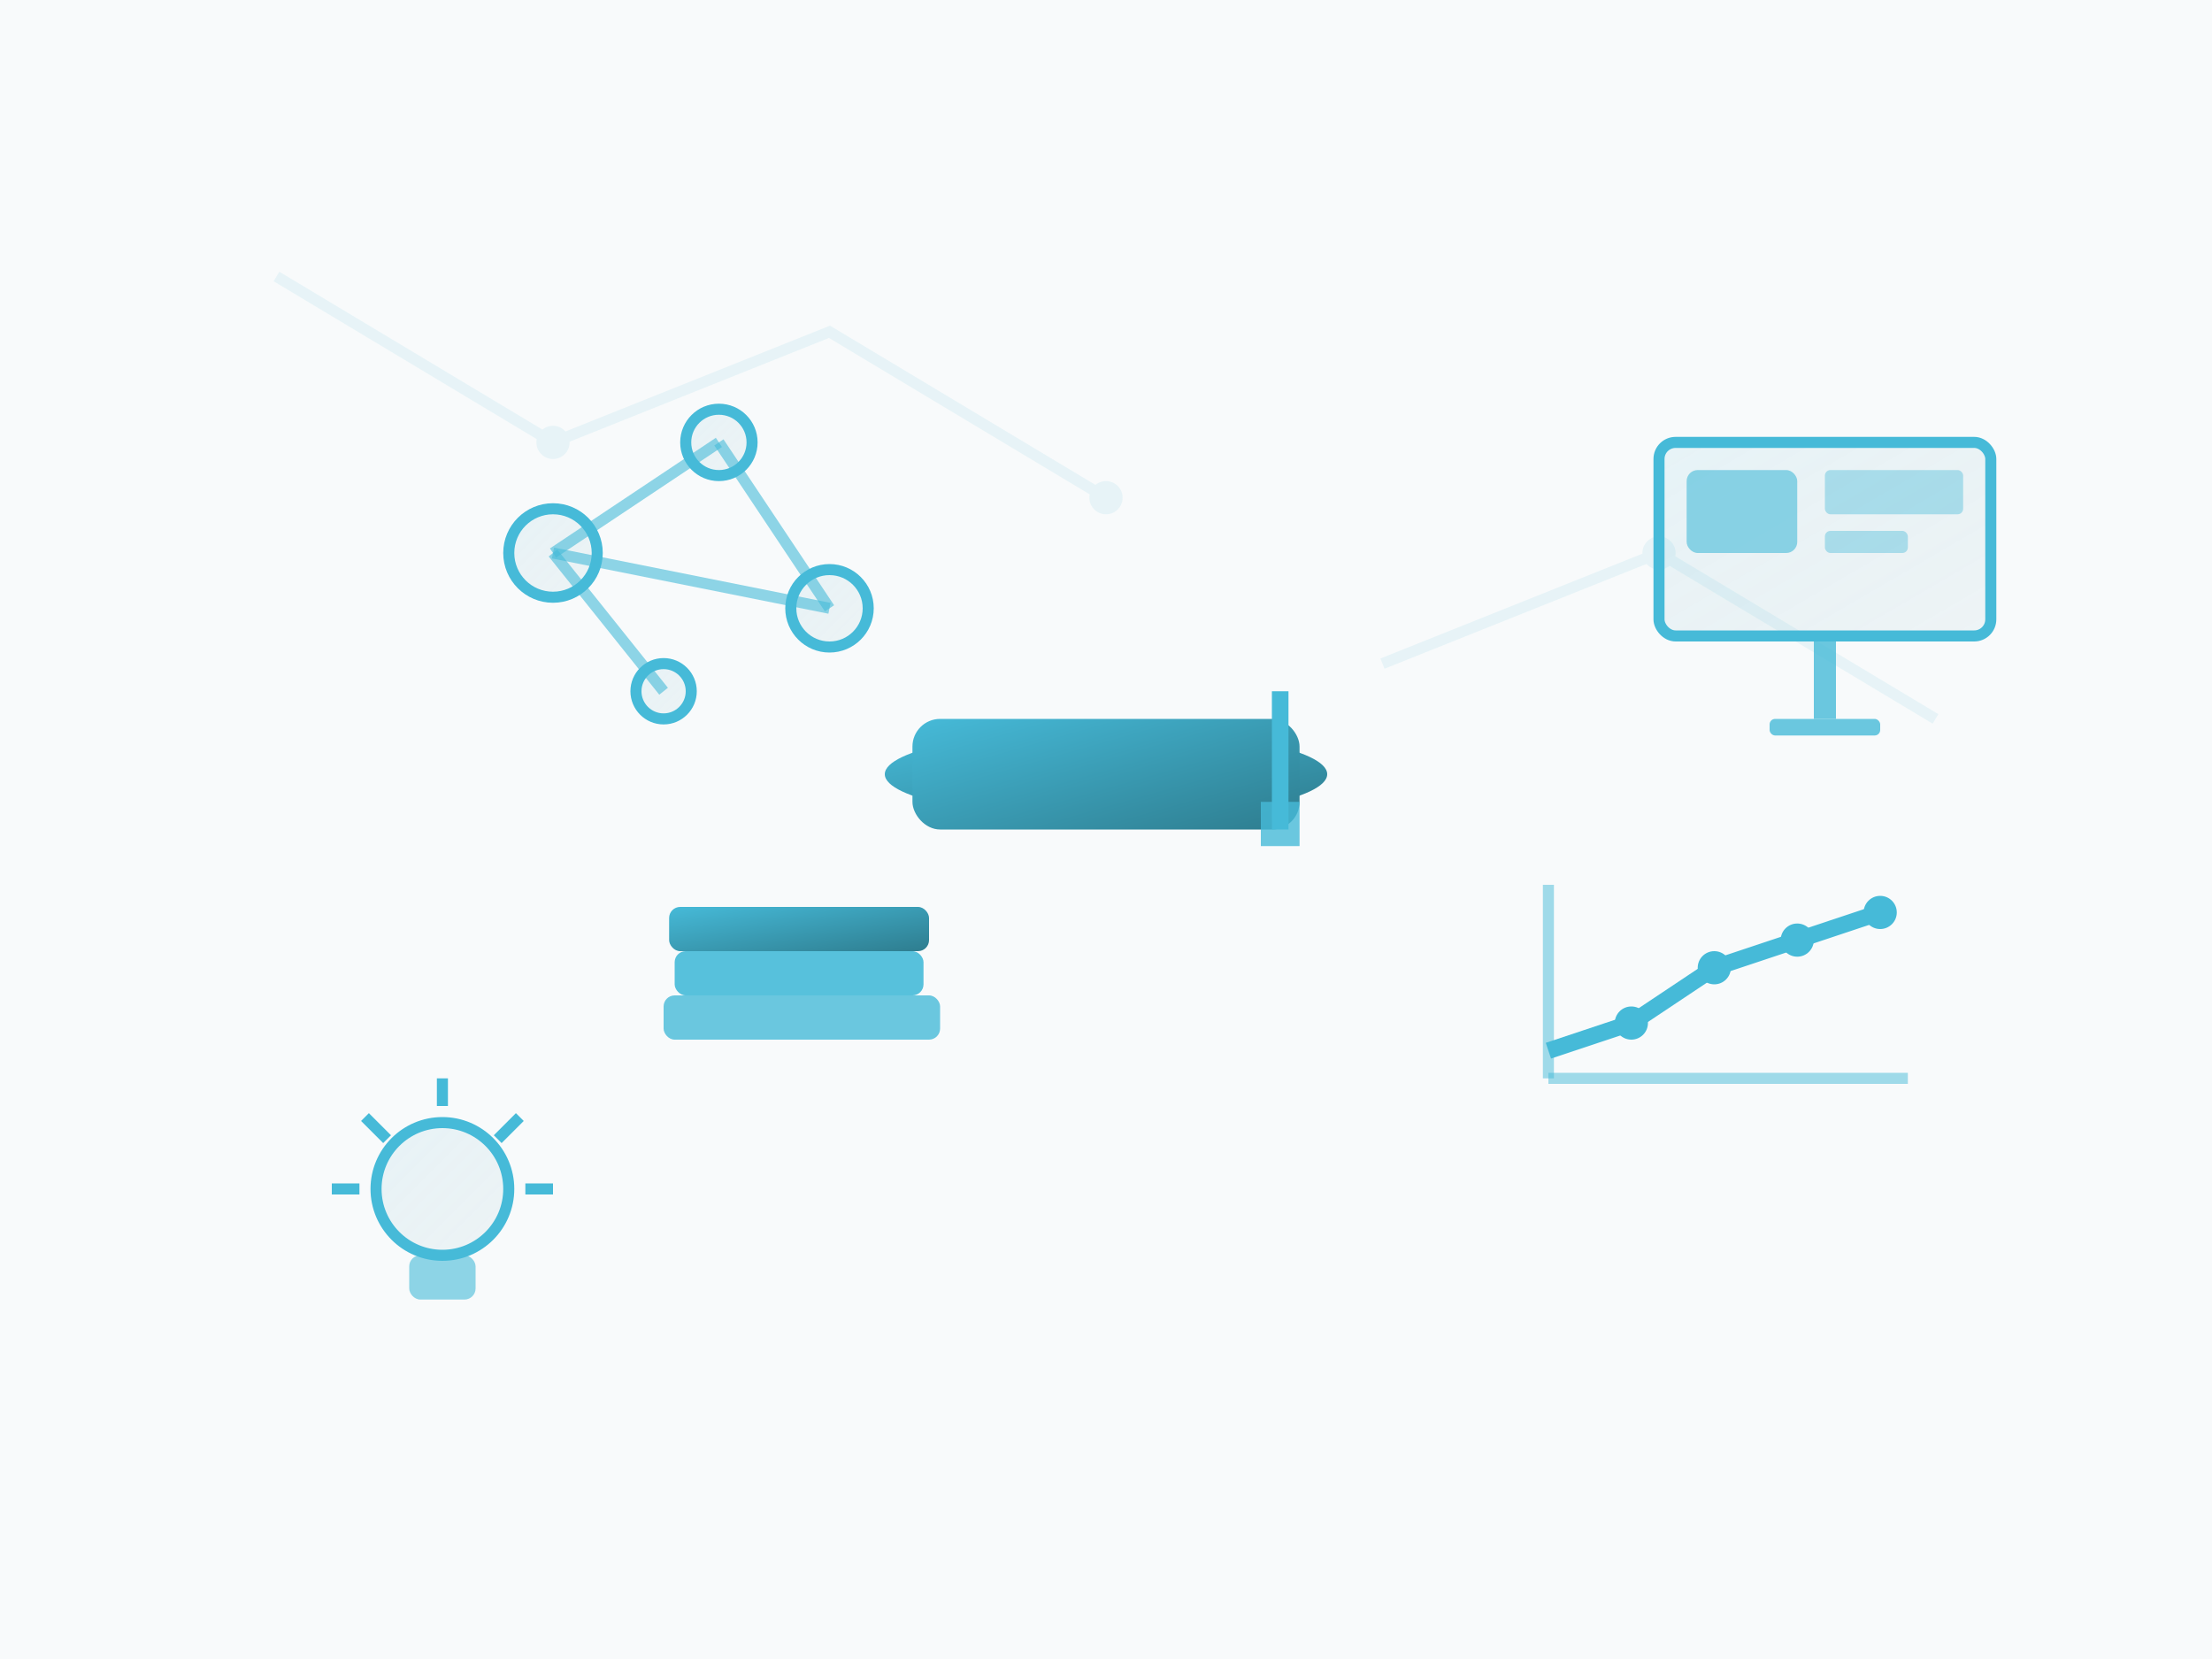 <svg width="400" height="300" viewBox="0 0 400 300" xmlns="http://www.w3.org/2000/svg">
  <!-- Background -->
  <rect width="400" height="300" fill="#f8fafb"/>
  
  <!-- Gradient definitions -->
  <defs>
    <linearGradient id="blueGradient" x1="0%" y1="0%" x2="100%" y2="100%">
      <stop offset="0%" style="stop-color:#46BAD8;stop-opacity:1" />
      <stop offset="100%" style="stop-color:#2E7D8F;stop-opacity:1" />
    </linearGradient>
    <linearGradient id="lightBlue" x1="0%" y1="0%" x2="100%" y2="100%">
      <stop offset="0%" style="stop-color:#46BAD8;stop-opacity:0.1" />
      <stop offset="100%" style="stop-color:#2E7D8F;stop-opacity:0.05" />
    </linearGradient>
  </defs>
  
  <!-- Background elements -->
  <g opacity="0.1">
    <path d="M50 50 L100 80 L150 60 L200 90" stroke="#46BAD8" stroke-width="2" fill="none"/>
    <path d="M250 120 L300 100 L350 130" stroke="#46BAD8" stroke-width="2" fill="none"/>
    <circle cx="100" cy="80" r="3" fill="#46BAD8"/>
    <circle cx="200" cy="90" r="3" fill="#46BAD8"/>
    <circle cx="300" cy="100" r="3" fill="#46BAD8"/>
  </g>
  
  <!-- Main graduation cap -->
  <g transform="translate(200, 130)">
    <!-- Cap base -->
    <ellipse cx="0" cy="10" rx="40" ry="8" fill="url(#blueGradient)"/>
    <!-- Cap top -->
    <rect x="-35" y="0" width="70" height="20" fill="url(#blueGradient)" rx="5"/>
    <!-- Tassel -->
    <rect x="30" y="-5" width="3" height="25" fill="#46BAD8"/>
    <rect x="28" y="15" width="7" height="8" fill="#46BAD8" opacity="0.8"/>
  </g>
  
  <!-- Books stack -->
  <g transform="translate(120, 180)">
    <rect x="0" y="0" width="50" height="8" fill="#46BAD8" opacity="0.8" rx="2"/>
    <rect x="2" y="-8" width="45" height="8" fill="#46BAD8" opacity="0.9" rx="2"/>
    <rect x="1" y="-16" width="47" height="8" fill="url(#blueGradient)" rx="2"/>
  </g>
  
  <!-- Learning graph -->
  <g transform="translate(280, 160)">
    <path d="M0 30 L15 25 L30 15 L45 10 L60 5" stroke="#46BAD8" stroke-width="3" fill="none"/>
    <circle cx="15" cy="25" r="3" fill="#46BAD8"/>
    <circle cx="30" cy="15" r="3" fill="#46BAD8"/>
    <circle cx="45" cy="10" r="3" fill="#46BAD8"/>
    <circle cx="60" cy="5" r="3" fill="#46BAD8"/>
    <!-- Axes -->
    <line x1="0" y1="35" x2="65" y2="35" stroke="#46BAD8" stroke-width="2" opacity="0.5"/>
    <line x1="0" y1="35" x2="0" y2="0" stroke="#46BAD8" stroke-width="2" opacity="0.5"/>
  </g>
  
  <!-- Knowledge nodes network -->
  <g transform="translate(100, 100)">
    <circle cx="0" cy="0" r="8" fill="url(#lightBlue)" stroke="#46BAD8" stroke-width="2"/>
    <circle cx="30" cy="-20" r="6" fill="url(#lightBlue)" stroke="#46BAD8" stroke-width="2"/>
    <circle cx="50" cy="10" r="7" fill="url(#lightBlue)" stroke="#46BAD8" stroke-width="2"/>
    <circle cx="20" cy="25" r="5" fill="url(#lightBlue)" stroke="#46BAD8" stroke-width="2"/>
    
    <!-- Connections -->
    <line x1="0" y1="0" x2="30" y2="-20" stroke="#46BAD8" stroke-width="2" opacity="0.6"/>
    <line x1="0" y1="0" x2="50" y2="10" stroke="#46BAD8" stroke-width="2" opacity="0.6"/>
    <line x1="0" y1="0" x2="20" y2="25" stroke="#46BAD8" stroke-width="2" opacity="0.6"/>
    <line x1="30" y1="-20" x2="50" y2="10" stroke="#46BAD8" stroke-width="2" opacity="0.6"/>
  </g>
  
  <!-- Conference/presentation screen -->
  <g transform="translate(300, 80)">
    <rect x="0" y="0" width="60" height="35" fill="url(#lightBlue)" stroke="#46BAD8" stroke-width="2" rx="3"/>
    <rect x="5" y="5" width="20" height="15" fill="#46BAD8" opacity="0.6" rx="2"/>
    <rect x="30" y="5" width="25" height="8" fill="#46BAD8" opacity="0.4" rx="1"/>
    <rect x="30" y="16" width="15" height="4" fill="#46BAD8" opacity="0.4" rx="1"/>
    <!-- Stand -->
    <rect x="28" y="35" width="4" height="15" fill="#46BAD8" opacity="0.8"/>
    <rect x="20" y="50" width="20" height="3" fill="#46BAD8" opacity="0.8" rx="1"/>
  </g>
  
  <!-- Lightbulb ideas -->
  <g transform="translate(80, 220)">
    <!-- Bulb -->
    <circle cx="0" cy="-5" r="12" fill="url(#lightBlue)" stroke="#46BAD8" stroke-width="2"/>
    <rect x="-6" y="7" width="12" height="8" fill="#46BAD8" opacity="0.6" rx="2"/>
    <!-- Light rays -->
    <path d="M-20 -5 L-15 -5" stroke="#46BAD8" stroke-width="2"/>
    <path d="M15 -5 L20 -5" stroke="#46BAD8" stroke-width="2"/>
    <path d="M0 -25 L0 -20" stroke="#46BAD8" stroke-width="2"/>
    <path d="M-14 -18 L-10 -14" stroke="#46BAD8" stroke-width="2"/>
    <path d="M14 -18 L10 -14" stroke="#46BAD8" stroke-width="2"/>
  </g>
</svg> 